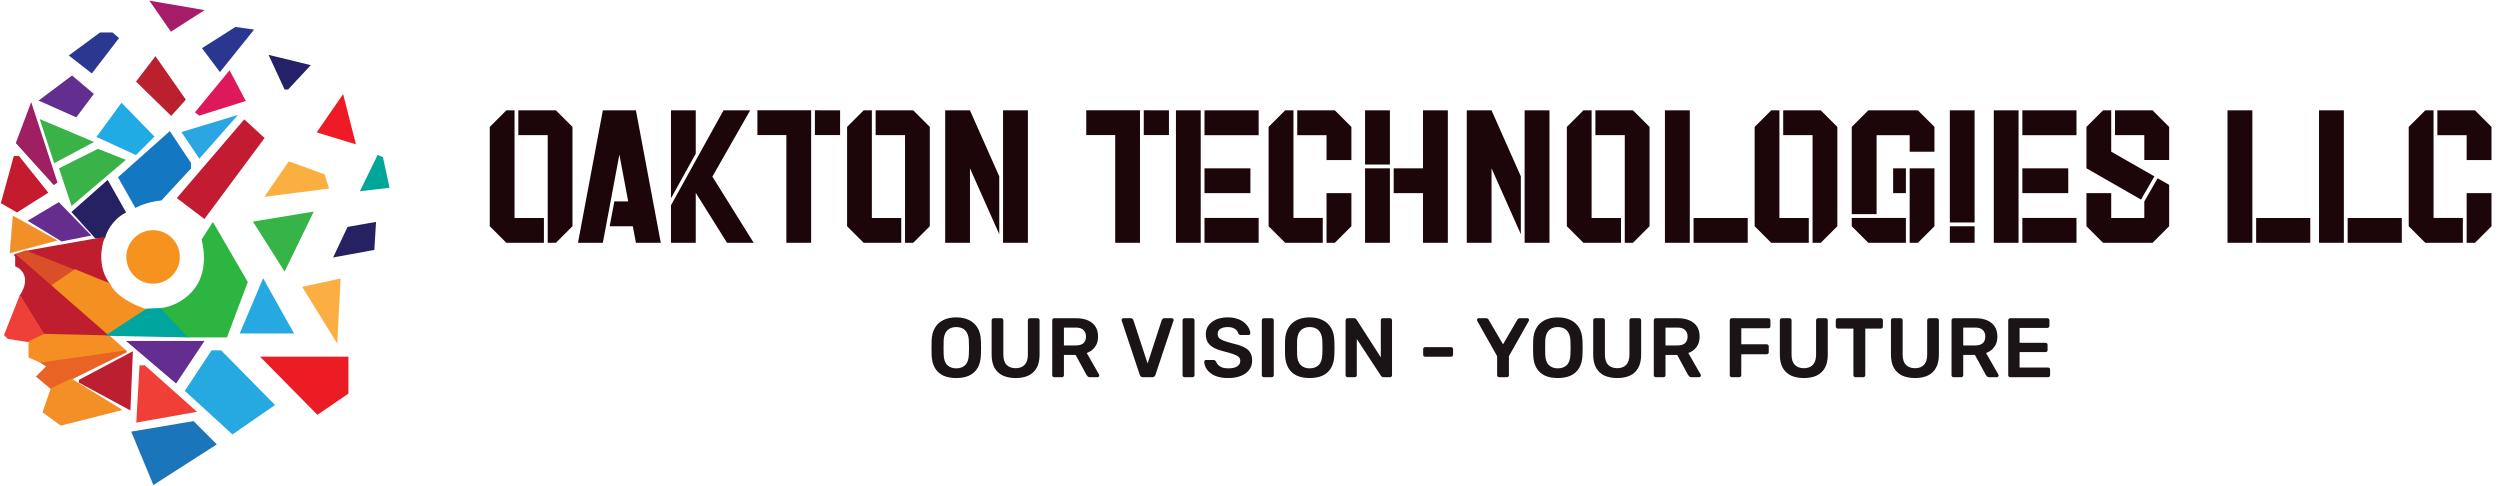 <svg width="1246" height="242" viewBox="0 0 1246 242" fill="none" xmlns="http://www.w3.org/2000/svg">
<path d="M277.078 121H272.977V67.352H258.334V55.006H277.078L285.322 63.25V112.756L277.078 121ZM271.09 121H252.346L244.102 112.756V63.25L252.346 55.006H256.447V108.654H271.09V121ZM329.332 121H316.945L315.387 112.756H303.861L306.199 100.369H313.09L308.701 77.031L300.457 121H288.07L300.457 55.006H316.945L329.332 121ZM360.586 55.006H373.875L355.049 88.023L375.639 121H362.35L346.764 96.103V121H334.418V102.297L360.586 55.006ZM334.418 98.852V55.006H346.764V76.58L334.418 98.852ZM404.268 121H391.922V67.311H377.484V54.965H404.268V121ZM404.268 54.965V54.924H406.154V54.965H404.268ZM406.154 54.965L418.705 55.006V67.311H406.154V54.965ZM455.168 121H451.066V67.352H436.424V55.006H455.168L463.412 63.25V112.756L455.168 121ZM449.18 121H430.436L422.191 112.756V63.25L430.436 55.006H434.537V108.654H449.18V121ZM499.916 55.006H512.303V121H499.916V55.006ZM498.029 116.734L483.428 83.881V121H471.082V55.006H483.428L498.029 87.9V116.734ZM568.166 121H555.82V67.311H541.383V54.965H568.166V121ZM568.166 54.965V54.924H570.053V54.965H568.166ZM570.053 54.965L582.604 55.006V67.311H570.053V54.965ZM598.436 121H586.09V55.006H598.436V121ZM600.322 83.881H623.209V96.268H600.322V83.881ZM600.322 55.006H627.311V67.393H600.322V55.006ZM600.322 108.613H627.311V121H600.322V108.613ZM646.547 55.006H665.291L673.535 63.25V79.779H661.148V67.393H646.547V55.006ZM661.148 96.268H673.535V112.756L665.291 121H661.148V96.268ZM659.262 121H640.518L632.273 112.756V63.25L640.518 55.006H644.66V108.613H659.262V121ZM692.73 121H680.344V83.881H692.73V121ZM680.344 81.994V55.006H692.73V81.994H680.344ZM694.617 83.881H709.219V55.006H721.605V121H709.219V96.268H694.617V83.881ZM759.873 55.006H772.26V121H759.873V55.006ZM757.986 116.734L743.385 83.881V121H731.039V55.006H743.385L757.986 87.9V116.734ZM813.891 121H809.789V67.352H795.146V55.006H813.891L822.135 63.25V112.756L813.891 121ZM807.902 121H789.158L780.914 112.756V63.25L789.158 55.006H793.26V108.654H807.902V121ZM842.191 121H829.805V55.006H842.191V121ZM844.078 108.654H871.066V121H844.078V108.654ZM907.488 121H903.387V67.352H888.744V55.006H907.488L915.732 63.25V112.756L907.488 121ZM901.5 121H882.756L874.512 112.756V63.25L882.756 55.006H886.857V108.654H901.5V121ZM949.898 121H931.154L922.91 112.756V108.613H949.898V121ZM949.898 96.268H943.541V83.881H949.898V96.268ZM922.91 106.727V63.25L931.154 55.006H955.887L964.131 63.25V75.637H951.785V67.393H935.297V106.727H922.91ZM951.785 83.881H964.131V112.756L955.887 121H951.785V83.881ZM984.146 112.756V121H971.801V112.756H984.146ZM971.801 110.869V55.006H984.146V110.869H971.801ZM1006.05 121H993.703V55.006H1006.05V121ZM1007.94 83.881H1030.82V96.268H1007.94V83.881ZM1007.94 55.006H1034.92V67.393H1007.94V55.006ZM1007.94 108.613H1034.92V121H1007.94V108.613ZM1072.86 121H1048.13L1039.89 112.756V96.268H1052.23V108.654H1068.72V100.41L1075.37 88.844L1081.11 92.125V112.756L1072.86 121ZM1081.11 79.738H1068.72V67.352H1054.12V55.006H1072.86L1081.11 63.25V79.738ZM1067.08 99.467L1039.89 83.881V63.25L1048.13 55.006H1052.23V75.596L1073.77 87.9L1067.08 99.467ZM1122.57 121H1110.19V55.006H1122.57V121ZM1124.46 108.654H1151.45V121H1124.46V108.654ZM1168.18 121H1155.8V55.006H1168.18V121ZM1170.07 108.654H1197.06V121H1170.07V108.654ZM1214.78 55.006H1233.52L1241.77 63.25V79.779H1229.38V67.393H1214.78V55.006ZM1229.38 96.268H1241.77V112.756L1233.52 121H1229.38V96.268ZM1227.49 121H1208.75L1200.5 112.756V63.25L1208.75 55.006H1212.89V108.613H1227.49V121Z" fill="#1C0609"/>
<path d="M476.574 188.42C474.082 188.42 471.94 188.014 470.148 187.202C468.356 186.362 466.956 185.088 465.948 183.38C464.94 181.644 464.394 179.488 464.31 176.912C464.282 175.708 464.268 174.518 464.268 173.342C464.268 172.166 464.282 170.962 464.31 169.73C464.394 167.182 464.954 165.054 465.99 163.346C467.026 161.638 468.44 160.35 470.232 159.482C472.052 158.614 474.166 158.18 476.574 158.18C478.982 158.18 481.096 158.614 482.916 159.482C484.736 160.35 486.164 161.638 487.2 163.346C488.236 165.054 488.796 167.182 488.88 169.73C488.936 170.962 488.964 172.166 488.964 173.342C488.964 174.518 488.936 175.708 488.88 176.912C488.796 179.488 488.25 181.644 487.242 183.38C486.234 185.088 484.82 186.362 483 187.202C481.208 188.014 479.066 188.42 476.574 188.42ZM476.574 183.59C478.394 183.59 479.878 183.058 481.026 181.994C482.174 180.902 482.79 179.138 482.874 176.702C482.93 175.47 482.958 174.336 482.958 173.3C482.958 172.236 482.93 171.102 482.874 169.898C482.818 168.274 482.51 166.958 481.95 165.95C481.418 164.914 480.69 164.172 479.766 163.724C478.842 163.248 477.778 163.01 476.574 163.01C475.398 163.01 474.348 163.248 473.424 163.724C472.5 164.172 471.758 164.914 471.198 165.95C470.666 166.958 470.372 168.274 470.316 169.898C470.288 171.102 470.274 172.236 470.274 173.3C470.274 174.336 470.288 175.47 470.316 176.702C470.4 179.138 471.016 180.902 472.164 181.994C473.312 183.058 474.782 183.59 476.574 183.59ZM506.197 188.42C503.761 188.42 501.647 188.014 499.855 187.202C498.063 186.362 496.677 185.088 495.697 183.38C494.717 181.644 494.227 179.432 494.227 176.744V159.65C494.227 159.342 494.325 159.09 494.521 158.894C494.717 158.698 494.955 158.6 495.235 158.6H499.057C499.365 158.6 499.603 158.698 499.771 158.894C499.967 159.09 500.065 159.342 500.065 159.65V176.744C500.065 179.04 500.611 180.748 501.703 181.868C502.795 182.96 504.293 183.506 506.197 183.506C508.101 183.506 509.585 182.96 510.649 181.868C511.741 180.748 512.287 179.04 512.287 176.744V159.65C512.287 159.342 512.385 159.09 512.581 158.894C512.777 158.698 513.029 158.6 513.337 158.6H517.117C517.425 158.6 517.663 158.698 517.831 158.894C518.027 159.09 518.125 159.342 518.125 159.65V176.744C518.125 179.432 517.635 181.644 516.655 183.38C515.703 185.088 514.331 186.362 512.539 187.202C510.775 188.014 508.661 188.42 506.197 188.42ZM525.429 188C525.149 188 524.911 187.902 524.715 187.706C524.519 187.51 524.421 187.272 524.421 186.992V159.65C524.421 159.342 524.519 159.09 524.715 158.894C524.911 158.698 525.149 158.6 525.429 158.6H536.307C539.695 158.6 542.369 159.384 544.329 160.952C546.289 162.52 547.269 164.802 547.269 167.798C547.269 169.87 546.751 171.592 545.715 172.964C544.707 174.336 543.349 175.33 541.641 175.946L547.773 186.656C547.857 186.824 547.899 186.978 547.899 187.118C547.899 187.37 547.801 187.58 547.605 187.748C547.437 187.916 547.241 188 547.017 188H543.195C542.719 188 542.355 187.874 542.103 187.622C541.851 187.37 541.655 187.118 541.515 186.866L536.097 176.912H530.259V186.992C530.259 187.272 530.161 187.51 529.965 187.706C529.797 187.902 529.559 188 529.251 188H525.429ZM530.259 172.166H536.181C537.889 172.166 539.163 171.788 540.003 171.032C540.843 170.248 541.263 169.156 541.263 167.756C541.263 166.356 540.843 165.264 540.003 164.48C539.191 163.668 537.917 163.262 536.181 163.262H530.259V172.166ZM569.657 188C569.209 188 568.859 187.888 568.606 187.664C568.355 187.44 568.173 187.16 568.061 186.824L559.073 159.86C559.017 159.72 558.989 159.594 558.989 159.482C558.989 159.23 559.073 159.02 559.241 158.852C559.409 158.684 559.619 158.6 559.871 158.6H563.567C563.959 158.6 564.253 158.712 564.449 158.936C564.673 159.132 564.813 159.328 564.869 159.524L571.967 181.154L579.022 159.524C579.107 159.328 579.247 159.132 579.443 158.936C579.667 158.712 579.975 158.6 580.367 158.6H584.062C584.287 158.6 584.483 158.684 584.651 158.852C584.847 159.02 584.945 159.23 584.945 159.482C584.945 159.594 584.917 159.72 584.861 159.86L575.873 186.824C575.761 187.16 575.579 187.44 575.327 187.664C575.075 187.888 574.725 188 574.277 188H569.657ZM590.397 188C590.117 188 589.879 187.902 589.683 187.706C589.487 187.51 589.389 187.272 589.389 186.992V159.608C589.389 159.328 589.487 159.09 589.683 158.894C589.879 158.698 590.117 158.6 590.397 158.6H594.345C594.653 158.6 594.891 158.698 595.059 158.894C595.255 159.09 595.353 159.328 595.353 159.608V186.992C595.353 187.272 595.255 187.51 595.059 187.706C594.891 187.902 594.653 188 594.345 188H590.397ZM612.146 188.42C609.542 188.42 607.358 188.042 605.594 187.286C603.858 186.502 602.528 185.494 601.604 184.262C600.708 183.002 600.232 181.686 600.176 180.314C600.176 180.062 600.26 179.852 600.428 179.684C600.596 179.516 600.806 179.432 601.058 179.432H604.796C605.16 179.432 605.426 179.516 605.594 179.684C605.79 179.824 605.958 180.006 606.098 180.23C606.266 180.762 606.588 181.294 607.064 181.826C607.54 182.33 608.184 182.75 608.996 183.086C609.836 183.422 610.886 183.59 612.146 183.59C614.162 183.59 615.66 183.254 616.64 182.582C617.648 181.91 618.152 181 618.152 179.852C618.152 179.04 617.886 178.396 617.354 177.92C616.822 177.416 615.996 176.968 614.876 176.576C613.784 176.156 612.328 175.722 610.508 175.274C608.408 174.77 606.644 174.168 605.216 173.468C603.816 172.74 602.752 171.83 602.024 170.738C601.324 169.646 600.974 168.26 600.974 166.58C600.974 164.956 601.408 163.514 602.276 162.254C603.172 160.994 604.432 160 606.056 159.272C607.708 158.544 609.668 158.18 611.936 158.18C613.756 158.18 615.366 158.432 616.766 158.936C618.166 159.412 619.328 160.056 620.252 160.868C621.176 161.652 621.876 162.506 622.352 163.43C622.856 164.326 623.122 165.208 623.15 166.076C623.15 166.3 623.066 166.51 622.898 166.706C622.758 166.874 622.548 166.958 622.268 166.958H618.362C618.138 166.958 617.914 166.902 617.69 166.79C617.466 166.678 617.284 166.468 617.144 166.16C616.976 165.292 616.43 164.55 615.506 163.934C614.582 163.318 613.392 163.01 611.936 163.01C610.424 163.01 609.206 163.29 608.282 163.85C607.358 164.41 606.896 165.278 606.896 166.454C606.896 167.238 607.12 167.896 607.568 168.428C608.044 168.932 608.786 169.38 609.794 169.772C610.83 170.164 612.188 170.584 613.868 171.032C616.248 171.564 618.194 172.18 619.706 172.88C621.218 173.58 622.324 174.476 623.024 175.568C623.724 176.632 624.074 177.99 624.074 179.642C624.074 181.49 623.57 183.072 622.562 184.388C621.582 185.676 620.196 186.67 618.404 187.37C616.612 188.07 614.526 188.42 612.146 188.42ZM629.895 188C629.615 188 629.377 187.902 629.181 187.706C628.985 187.51 628.887 187.272 628.887 186.992V159.608C628.887 159.328 628.985 159.09 629.181 158.894C629.377 158.698 629.615 158.6 629.895 158.6H633.843C634.151 158.6 634.389 158.698 634.557 158.894C634.753 159.09 634.851 159.328 634.851 159.608V186.992C634.851 187.272 634.753 187.51 634.557 187.706C634.389 187.902 634.151 188 633.843 188H629.895ZM652.736 188.42C650.244 188.42 648.102 188.014 646.31 187.202C644.518 186.362 643.118 185.088 642.11 183.38C641.102 181.644 640.556 179.488 640.472 176.912C640.444 175.708 640.43 174.518 640.43 173.342C640.43 172.166 640.444 170.962 640.472 169.73C640.556 167.182 641.116 165.054 642.152 163.346C643.188 161.638 644.602 160.35 646.394 159.482C648.214 158.614 650.328 158.18 652.736 158.18C655.144 158.18 657.258 158.614 659.078 159.482C660.898 160.35 662.326 161.638 663.362 163.346C664.398 165.054 664.958 167.182 665.042 169.73C665.098 170.962 665.126 172.166 665.126 173.342C665.126 174.518 665.098 175.708 665.042 176.912C664.958 179.488 664.412 181.644 663.404 183.38C662.396 185.088 660.982 186.362 659.162 187.202C657.37 188.014 655.228 188.42 652.736 188.42ZM652.736 183.59C654.556 183.59 656.04 183.058 657.188 181.994C658.336 180.902 658.952 179.138 659.036 176.702C659.092 175.47 659.12 174.336 659.12 173.3C659.12 172.236 659.092 171.102 659.036 169.898C658.98 168.274 658.672 166.958 658.112 165.95C657.58 164.914 656.852 164.172 655.928 163.724C655.004 163.248 653.94 163.01 652.736 163.01C651.56 163.01 650.51 163.248 649.586 163.724C648.662 164.172 647.92 164.914 647.36 165.95C646.828 166.958 646.534 168.274 646.478 169.898C646.45 171.102 646.436 172.236 646.436 173.3C646.436 174.336 646.45 175.47 646.478 176.702C646.562 179.138 647.178 180.902 648.326 181.994C649.474 183.058 650.944 183.59 652.736 183.59ZM671.649 188C671.369 188 671.131 187.902 670.935 187.706C670.739 187.51 670.641 187.272 670.641 186.992V159.65C670.641 159.342 670.739 159.09 670.935 158.894C671.131 158.698 671.369 158.6 671.649 158.6H674.883C675.275 158.6 675.555 158.698 675.723 158.894C675.919 159.062 676.045 159.188 676.101 159.272L688.197 178.088V159.65C688.197 159.342 688.281 159.09 688.449 158.894C688.645 158.698 688.897 158.6 689.205 158.6H692.733C693.041 158.6 693.293 158.698 693.489 158.894C693.685 159.09 693.783 159.342 693.783 159.65V186.95C693.783 187.258 693.685 187.51 693.489 187.706C693.293 187.902 693.055 188 692.775 188H689.499C689.107 188 688.827 187.902 688.659 187.706C688.491 187.51 688.365 187.384 688.281 187.328L676.227 168.932V186.992C676.227 187.272 676.129 187.51 675.933 187.706C675.737 187.902 675.485 188 675.177 188H671.649ZM710.312 177.794C710.004 177.794 709.752 177.696 709.556 177.5C709.388 177.304 709.304 177.066 709.304 176.786V174.014C709.304 173.734 709.388 173.496 709.556 173.3C709.752 173.104 710.004 173.006 710.312 173.006H723.206C723.486 173.006 723.724 173.104 723.92 173.3C724.116 173.496 724.214 173.734 724.214 174.014V176.786C724.214 177.066 724.116 177.304 723.92 177.5C723.724 177.696 723.486 177.794 723.206 177.794H710.312ZM747.176 188C746.896 188 746.658 187.902 746.462 187.706C746.266 187.51 746.168 187.272 746.168 186.992V177.5L736.256 159.944C736.228 159.888 736.2 159.818 736.172 159.734C736.144 159.65 736.13 159.566 736.13 159.482C736.13 159.23 736.214 159.02 736.382 158.852C736.55 158.684 736.746 158.6 736.97 158.6H740.708C741.044 158.6 741.31 158.684 741.506 158.852C741.73 159.02 741.884 159.202 741.968 159.398L749.108 171.62L756.206 159.398C756.318 159.202 756.472 159.02 756.668 158.852C756.892 158.684 757.172 158.6 757.508 158.6H761.204C761.456 158.6 761.666 158.684 761.834 158.852C762.002 159.02 762.086 159.23 762.086 159.482C762.086 159.566 762.072 159.65 762.044 159.734C762.044 159.818 762.016 159.888 761.96 159.944L752.048 177.5V186.992C752.048 187.272 751.95 187.51 751.754 187.706C751.558 187.902 751.306 188 750.998 188H747.176ZM776.398 188.42C773.906 188.42 771.764 188.014 769.972 187.202C768.18 186.362 766.78 185.088 765.772 183.38C764.764 181.644 764.218 179.488 764.134 176.912C764.106 175.708 764.092 174.518 764.092 173.342C764.092 172.166 764.106 170.962 764.134 169.73C764.218 167.182 764.778 165.054 765.814 163.346C766.85 161.638 768.264 160.35 770.056 159.482C771.876 158.614 773.99 158.18 776.398 158.18C778.806 158.18 780.92 158.614 782.74 159.482C784.56 160.35 785.988 161.638 787.024 163.346C788.06 165.054 788.62 167.182 788.704 169.73C788.76 170.962 788.788 172.166 788.788 173.342C788.788 174.518 788.76 175.708 788.704 176.912C788.62 179.488 788.074 181.644 787.066 183.38C786.058 185.088 784.644 186.362 782.824 187.202C781.032 188.014 778.89 188.42 776.398 188.42ZM776.398 183.59C778.218 183.59 779.702 183.058 780.85 181.994C781.998 180.902 782.614 179.138 782.698 176.702C782.754 175.47 782.782 174.336 782.782 173.3C782.782 172.236 782.754 171.102 782.698 169.898C782.642 168.274 782.334 166.958 781.774 165.95C781.242 164.914 780.514 164.172 779.59 163.724C778.666 163.248 777.602 163.01 776.398 163.01C775.222 163.01 774.172 163.248 773.248 163.724C772.324 164.172 771.582 164.914 771.022 165.95C770.49 166.958 770.196 168.274 770.14 169.898C770.112 171.102 770.098 172.236 770.098 173.3C770.098 174.336 770.112 175.47 770.14 176.702C770.224 179.138 770.84 180.902 771.988 181.994C773.136 183.058 774.606 183.59 776.398 183.59ZM806.021 188.42C803.585 188.42 801.471 188.014 799.679 187.202C797.887 186.362 796.501 185.088 795.521 183.38C794.541 181.644 794.051 179.432 794.051 176.744V159.65C794.051 159.342 794.149 159.09 794.345 158.894C794.541 158.698 794.779 158.6 795.059 158.6H798.881C799.189 158.6 799.427 158.698 799.595 158.894C799.791 159.09 799.889 159.342 799.889 159.65V176.744C799.889 179.04 800.435 180.748 801.527 181.868C802.619 182.96 804.117 183.506 806.021 183.506C807.925 183.506 809.409 182.96 810.473 181.868C811.565 180.748 812.111 179.04 812.111 176.744V159.65C812.111 159.342 812.209 159.09 812.405 158.894C812.601 158.698 812.853 158.6 813.161 158.6H816.941C817.249 158.6 817.487 158.698 817.655 158.894C817.851 159.09 817.949 159.342 817.949 159.65V176.744C817.949 179.432 817.459 181.644 816.479 183.38C815.527 185.088 814.155 186.362 812.363 187.202C810.599 188.014 808.485 188.42 806.021 188.42ZM825.253 188C824.973 188 824.735 187.902 824.539 187.706C824.343 187.51 824.245 187.272 824.245 186.992V159.65C824.245 159.342 824.343 159.09 824.539 158.894C824.735 158.698 824.973 158.6 825.253 158.6H836.131C839.519 158.6 842.193 159.384 844.153 160.952C846.113 162.52 847.093 164.802 847.093 167.798C847.093 169.87 846.575 171.592 845.539 172.964C844.531 174.336 843.173 175.33 841.465 175.946L847.597 186.656C847.681 186.824 847.723 186.978 847.723 187.118C847.723 187.37 847.625 187.58 847.429 187.748C847.261 187.916 847.065 188 846.841 188H843.019C842.543 188 842.179 187.874 841.927 187.622C841.675 187.37 841.479 187.118 841.339 186.866L835.921 176.912H830.083V186.992C830.083 187.272 829.985 187.51 829.789 187.706C829.621 187.902 829.383 188 829.075 188H825.253ZM830.083 172.166H836.005C837.713 172.166 838.987 171.788 839.827 171.032C840.667 170.248 841.087 169.156 841.087 167.756C841.087 166.356 840.667 165.264 839.827 164.48C839.015 163.668 837.741 163.262 836.005 163.262H830.083V172.166ZM863.11 188C862.83 188 862.592 187.902 862.396 187.706C862.2 187.51 862.102 187.272 862.102 186.992V159.65C862.102 159.342 862.2 159.09 862.396 158.894C862.592 158.698 862.83 158.6 863.11 158.6H881.338C881.646 158.6 881.898 158.698 882.094 158.894C882.29 159.09 882.388 159.342 882.388 159.65V162.59C882.388 162.898 882.29 163.15 882.094 163.346C881.898 163.514 881.646 163.598 881.338 163.598H867.856V171.578H880.498C880.806 171.578 881.058 171.676 881.254 171.872C881.45 172.068 881.548 172.32 881.548 172.628V175.568C881.548 175.848 881.45 176.086 881.254 176.282C881.058 176.478 880.806 176.576 880.498 176.576H867.856V186.992C867.856 187.272 867.758 187.51 867.562 187.706C867.366 187.902 867.114 188 866.806 188H863.11ZM899.045 188.42C896.609 188.42 894.495 188.014 892.703 187.202C890.911 186.362 889.525 185.088 888.545 183.38C887.565 181.644 887.075 179.432 887.075 176.744V159.65C887.075 159.342 887.173 159.09 887.369 158.894C887.565 158.698 887.803 158.6 888.083 158.6H891.905C892.213 158.6 892.451 158.698 892.619 158.894C892.815 159.09 892.913 159.342 892.913 159.65V176.744C892.913 179.04 893.459 180.748 894.551 181.868C895.643 182.96 897.141 183.506 899.045 183.506C900.949 183.506 902.433 182.96 903.497 181.868C904.589 180.748 905.135 179.04 905.135 176.744V159.65C905.135 159.342 905.233 159.09 905.429 158.894C905.625 158.698 905.877 158.6 906.185 158.6H909.965C910.273 158.6 910.511 158.698 910.679 158.894C910.875 159.09 910.973 159.342 910.973 159.65V176.744C910.973 179.432 910.483 181.644 909.503 183.38C908.551 185.088 907.179 186.362 905.387 187.202C903.623 188.014 901.509 188.42 899.045 188.42ZM924.744 188C924.464 188 924.226 187.902 924.03 187.706C923.834 187.51 923.736 187.272 923.736 186.992V163.766H915.966C915.686 163.766 915.448 163.668 915.252 163.472C915.056 163.276 914.958 163.038 914.958 162.758V159.65C914.958 159.342 915.056 159.09 915.252 158.894C915.448 158.698 915.686 158.6 915.966 158.6H937.386C937.694 158.6 937.946 158.698 938.142 158.894C938.338 159.09 938.436 159.342 938.436 159.65V162.758C938.436 163.038 938.338 163.276 938.142 163.472C937.946 163.668 937.694 163.766 937.386 163.766H929.658V186.992C929.658 187.272 929.56 187.51 929.364 187.706C929.168 187.902 928.916 188 928.608 188H924.744ZM954.416 188.42C951.98 188.42 949.866 188.014 948.074 187.202C946.282 186.362 944.896 185.088 943.916 183.38C942.936 181.644 942.446 179.432 942.446 176.744V159.65C942.446 159.342 942.544 159.09 942.74 158.894C942.936 158.698 943.174 158.6 943.454 158.6H947.276C947.584 158.6 947.822 158.698 947.99 158.894C948.186 159.09 948.284 159.342 948.284 159.65V176.744C948.284 179.04 948.83 180.748 949.922 181.868C951.014 182.96 952.512 183.506 954.416 183.506C956.32 183.506 957.804 182.96 958.868 181.868C959.96 180.748 960.506 179.04 960.506 176.744V159.65C960.506 159.342 960.604 159.09 960.8 158.894C960.996 158.698 961.248 158.6 961.556 158.6H965.336C965.644 158.6 965.882 158.698 966.05 158.894C966.246 159.09 966.344 159.342 966.344 159.65V176.744C966.344 179.432 965.854 181.644 964.874 183.38C963.922 185.088 962.55 186.362 960.758 187.202C958.994 188.014 956.88 188.42 954.416 188.42ZM973.647 188C973.367 188 973.129 187.902 972.933 187.706C972.737 187.51 972.639 187.272 972.639 186.992V159.65C972.639 159.342 972.737 159.09 972.933 158.894C973.129 158.698 973.367 158.6 973.647 158.6H984.525C987.913 158.6 990.587 159.384 992.547 160.952C994.507 162.52 995.487 164.802 995.487 167.798C995.487 169.87 994.969 171.592 993.933 172.964C992.925 174.336 991.567 175.33 989.859 175.946L995.991 186.656C996.075 186.824 996.117 186.978 996.117 187.118C996.117 187.37 996.019 187.58 995.823 187.748C995.655 187.916 995.459 188 995.235 188H991.413C990.937 188 990.573 187.874 990.321 187.622C990.069 187.37 989.873 187.118 989.733 186.866L984.315 176.912H978.477V186.992C978.477 187.272 978.379 187.51 978.183 187.706C978.015 187.902 977.777 188 977.469 188H973.647ZM978.477 172.166H984.399C986.107 172.166 987.381 171.788 988.221 171.032C989.061 170.248 989.481 169.156 989.481 167.756C989.481 166.356 989.061 165.264 988.221 164.48C987.409 163.668 986.135 163.262 984.399 163.262H978.477V172.166ZM1001.91 188C1001.63 188 1001.39 187.902 1001.19 187.706C1001 187.51 1000.9 187.272 1000.9 186.992V159.65C1000.9 159.342 1001 159.09 1001.19 158.894C1001.39 158.698 1001.63 158.6 1001.91 158.6H1020.39C1020.7 158.6 1020.95 158.698 1021.14 158.894C1021.34 159.09 1021.44 159.342 1021.44 159.65V162.422C1021.44 162.702 1021.34 162.94 1021.14 163.136C1020.95 163.332 1020.7 163.43 1020.39 163.43H1006.57V170.864H1019.46C1019.77 170.864 1020.02 170.962 1020.22 171.158C1020.42 171.326 1020.51 171.564 1020.51 171.872V174.476C1020.51 174.784 1020.42 175.036 1020.22 175.232C1020.02 175.4 1019.77 175.484 1019.46 175.484H1006.57V183.17H1020.72C1021.03 183.17 1021.28 183.268 1021.48 183.464C1021.68 183.66 1021.77 183.912 1021.77 184.22V186.992C1021.77 187.272 1021.68 187.51 1021.48 187.706C1021.28 187.902 1021.03 188 1020.72 188H1001.91Z" fill="#1A1416"/>
<path d="M96.294 210.412L66.098 215.51L76.686 241L107.274 221.392L96.294 210.412Z" fill="#1A75BB" stroke="#1F74B2"/>
<path d="M105.706 175.118L92.765 194.726L115.902 215.902L136.294 201.784L110.02 175.118H105.706Z" fill="#26A9E1" stroke="#26A9E1"/>
<path d="M173.157 178.255H130.804L158.255 206.098L173.157 195.902V178.255Z" fill="#EB1C24" stroke="#EB1C24"/>
<path d="M167.667 169.627L169.235 139.431L151.395 143.31L167.667 169.627Z" fill="#FBAE41"/>
<path d="M151.196 143.353L151.395 143.31M151.395 143.31L169.235 139.431L167.667 169.627L151.395 143.31Z" stroke="#FBAE41"/>
<path d="M131.196 139.823L120.216 165.706H145.706L131.196 139.823Z" fill="#26A8E2" stroke="#26A8E2"/>
<path d="M186.882 111.196L173.549 113.549L166.882 127.667L186.098 124.137L186.882 111.196Z" fill="#262161" stroke="#262161"/>
<path d="M155.51 106.098L126.882 110.804L141.784 134.333L155.51 106.098Z" fill="#36B447" stroke="#36B447"/>
<path d="M188.451 77.863L180.216 94.725L193.549 93.157L190.412 78.647L188.451 77.863Z" fill="#00A698" stroke="#00A698"/>
<path d="M170.804 48.059L158.647 65.706L176.686 71.196L170.804 48.059Z" fill="#EE1A25" stroke="#EE1A25"/>
<path d="M144.137 81L132.765 97.471L163.353 93.549L161.392 87.275L144.137 81Z" fill="#FBAF40" stroke="#FBAF40"/>
<path d="M134.725 28.059L142.176 44.137H143.353L153.941 32.765L134.725 28.059Z" fill="#242169" stroke="#242169"/>
<path d="M114.333 35.902L97.863 55.902L99.431 57.078L121.784 50.02L114.333 35.902Z" fill="#DD195B" stroke="#DD195B"/>
<path d="M117.471 13.941L101.392 24.137L109.627 35.118L125.706 15.118L117.471 13.941Z" fill="#2A3790" stroke="#2A3790"/>
<path d="M100.608 5.314L75.51 1L85.314 15.118L100.608 5.314Z" fill="#A51C68" stroke="#A51C68"/>
<path d="M77.471 28.843L68.451 40.608L85.314 57.078L91.98 49.627L77.471 28.843Z" fill="#BB202E" stroke="#BB202E"/>
<path d="M50.02 16.686L35.118 27.667L45.706 35.902L58.647 19.039L55.902 16.686H50.02Z" fill="#2A398F" stroke="#2A398F"/>
<path d="M35.902 38.255L20.216 50.02L37.863 57.863L46.098 46.882L35.902 38.255Z" fill="#622E8F" stroke="#622E8F"/>
<path d="M15.51 52.373L8.451 71.196L26.882 91.588L28.059 90.804L15.51 52.373Z" fill="#9F1F63" stroke="#9F1F63"/>
<path d="M7.275 78.255L1 101L8.451 105.314L23.353 95.902L9.235 78.255H7.275Z" fill="#C41C2E" stroke="#C41C2E"/>
<path d="M28.451 119.823L6.49 107.667L4.922 126.098L28.451 119.823Z" fill="#F19027" stroke="#F19027" stroke-width="0.2"/>
<path d="M29.235 101.392L14.726 110.02L30.804 119.824L44.529 117.078L29.235 101.392Z" fill="#652D8D" stroke="#652D8D"/>
<path d="M47.667 118.255L36.294 105.706L53.549 90.412L62.176 105.706C55.588 109.157 52.634 115.51 51.98 118.255H47.667Z" fill="#262163" stroke="#262163"/>
<path d="M84.529 66.098L59.431 88.451L67.667 102.961C72.686 100.451 78.124 99.562 80.216 99.431L94.725 83.745V81.392L84.529 66.098Z" fill="#1477C1" stroke="#1477C1"/>
<path d="M60.608 51.98L48.843 68.059L67.667 76.686L76.294 68.059L60.608 51.98Z" fill="#20ABE4" stroke="#20ABE4"/>
<path d="M45.706 70.804L20.608 60.216L27.274 80.608L45.706 70.804Z" fill="#39B248" stroke="#39B248"/>
<path d="M48.843 74.725L30.02 84.137L35.902 101.784L61.784 79.823L48.843 74.725Z" fill="#39B248" stroke="#39B248"/>
<path d="M117.078 58.255L91.196 66.098L99.431 78.255L117.078 58.255Z" fill="#2AA6E2" stroke="#2AA6E2"/>
<path d="M101.784 108.451L88.843 98.647L121.784 60.216L131.196 68.843L101.784 108.451Z" fill="#C31B32" stroke="#C31B32"/>
<circle cx="76.294" cy="128.059" r="13.333" fill="#F6931E"/>
<path d="M53.549 140.608C48.216 132.451 50.02 122.569 51.588 118.647L13.941 125.314L53.549 140.608Z" fill="#BF1E2E" stroke="#BF1E2E"/>
<path d="M25.314 142.961L8.059 126.882L12.765 125.314L36.686 134.725L25.314 142.961Z" fill="#DA4F28" stroke="#DA4F28"/>
<path d="M53.549 166.49L25.314 142.961L37.471 134.725C43.161 137.107 54.501 141.774 54.333 141.392C57.157 148.294 67.536 152.895 72.373 154.333L53.549 166.49Z" fill="#F49021" stroke="#F49021"/>
<path d="M8.059 132.373V127.667L7.275 126.882L53.549 167.274L22.177 166.49L10.412 147.274C16.059 138.49 11.196 133.68 8.059 132.373Z" fill="#BF1E2E" stroke="#BF1E2E"/>
<path d="M2.569 166.882L10.02 148.059L21.784 166.882L14.333 170.02L4.137 168.451L2.569 166.882Z" fill="#EE4038" stroke="#EE4038"/>
<path d="M14.726 177.863V170.412L22.176 166.882L54.333 167.667L62.176 174.725L21 180.608L14.726 177.863Z" fill="#F58F23" stroke="#F58F23"/>
<path d="M23.745 182.569L21.392 181L62.961 175.118L25.706 193.549L18.647 187.667L23.745 182.569Z" fill="#E96325" stroke="#E96325"/>
<path d="M25.706 193.941L21.784 205.314L30.412 211.588L59.824 204.137L35.51 189.235L25.706 193.941Z" fill="#F38F27" stroke="#F38F27"/>
<path d="M65.706 175.902L39.824 189.627V190.412L64.529 203.745L65.706 175.902Z" fill="#BC1F2F" stroke="#BC1F2F"/>
<path d="M70.02 182.569L68.451 210.02L97.078 204.922L71.98 182.569H70.02Z" fill="#EF3F37" stroke="#EF3F37"/>
<path d="M87.667 190.412L64.137 170.412H101L87.667 190.412Z" fill="#632E8F" stroke="#632E8F"/>
<path d="M73.157 154.333L53.941 166.882L93.157 167.667L80.608 153.941L73.157 154.333Z" fill="#00A69D" stroke="#00A69D"/>
<path d="M106.098 111.588L101 119.431C106.647 143.588 90.02 152.503 81 153.941L93.941 167.667H112.765L122.961 140.608L106.098 111.588Z" fill="#2CB541" stroke="#2CB541"/>
</svg>
